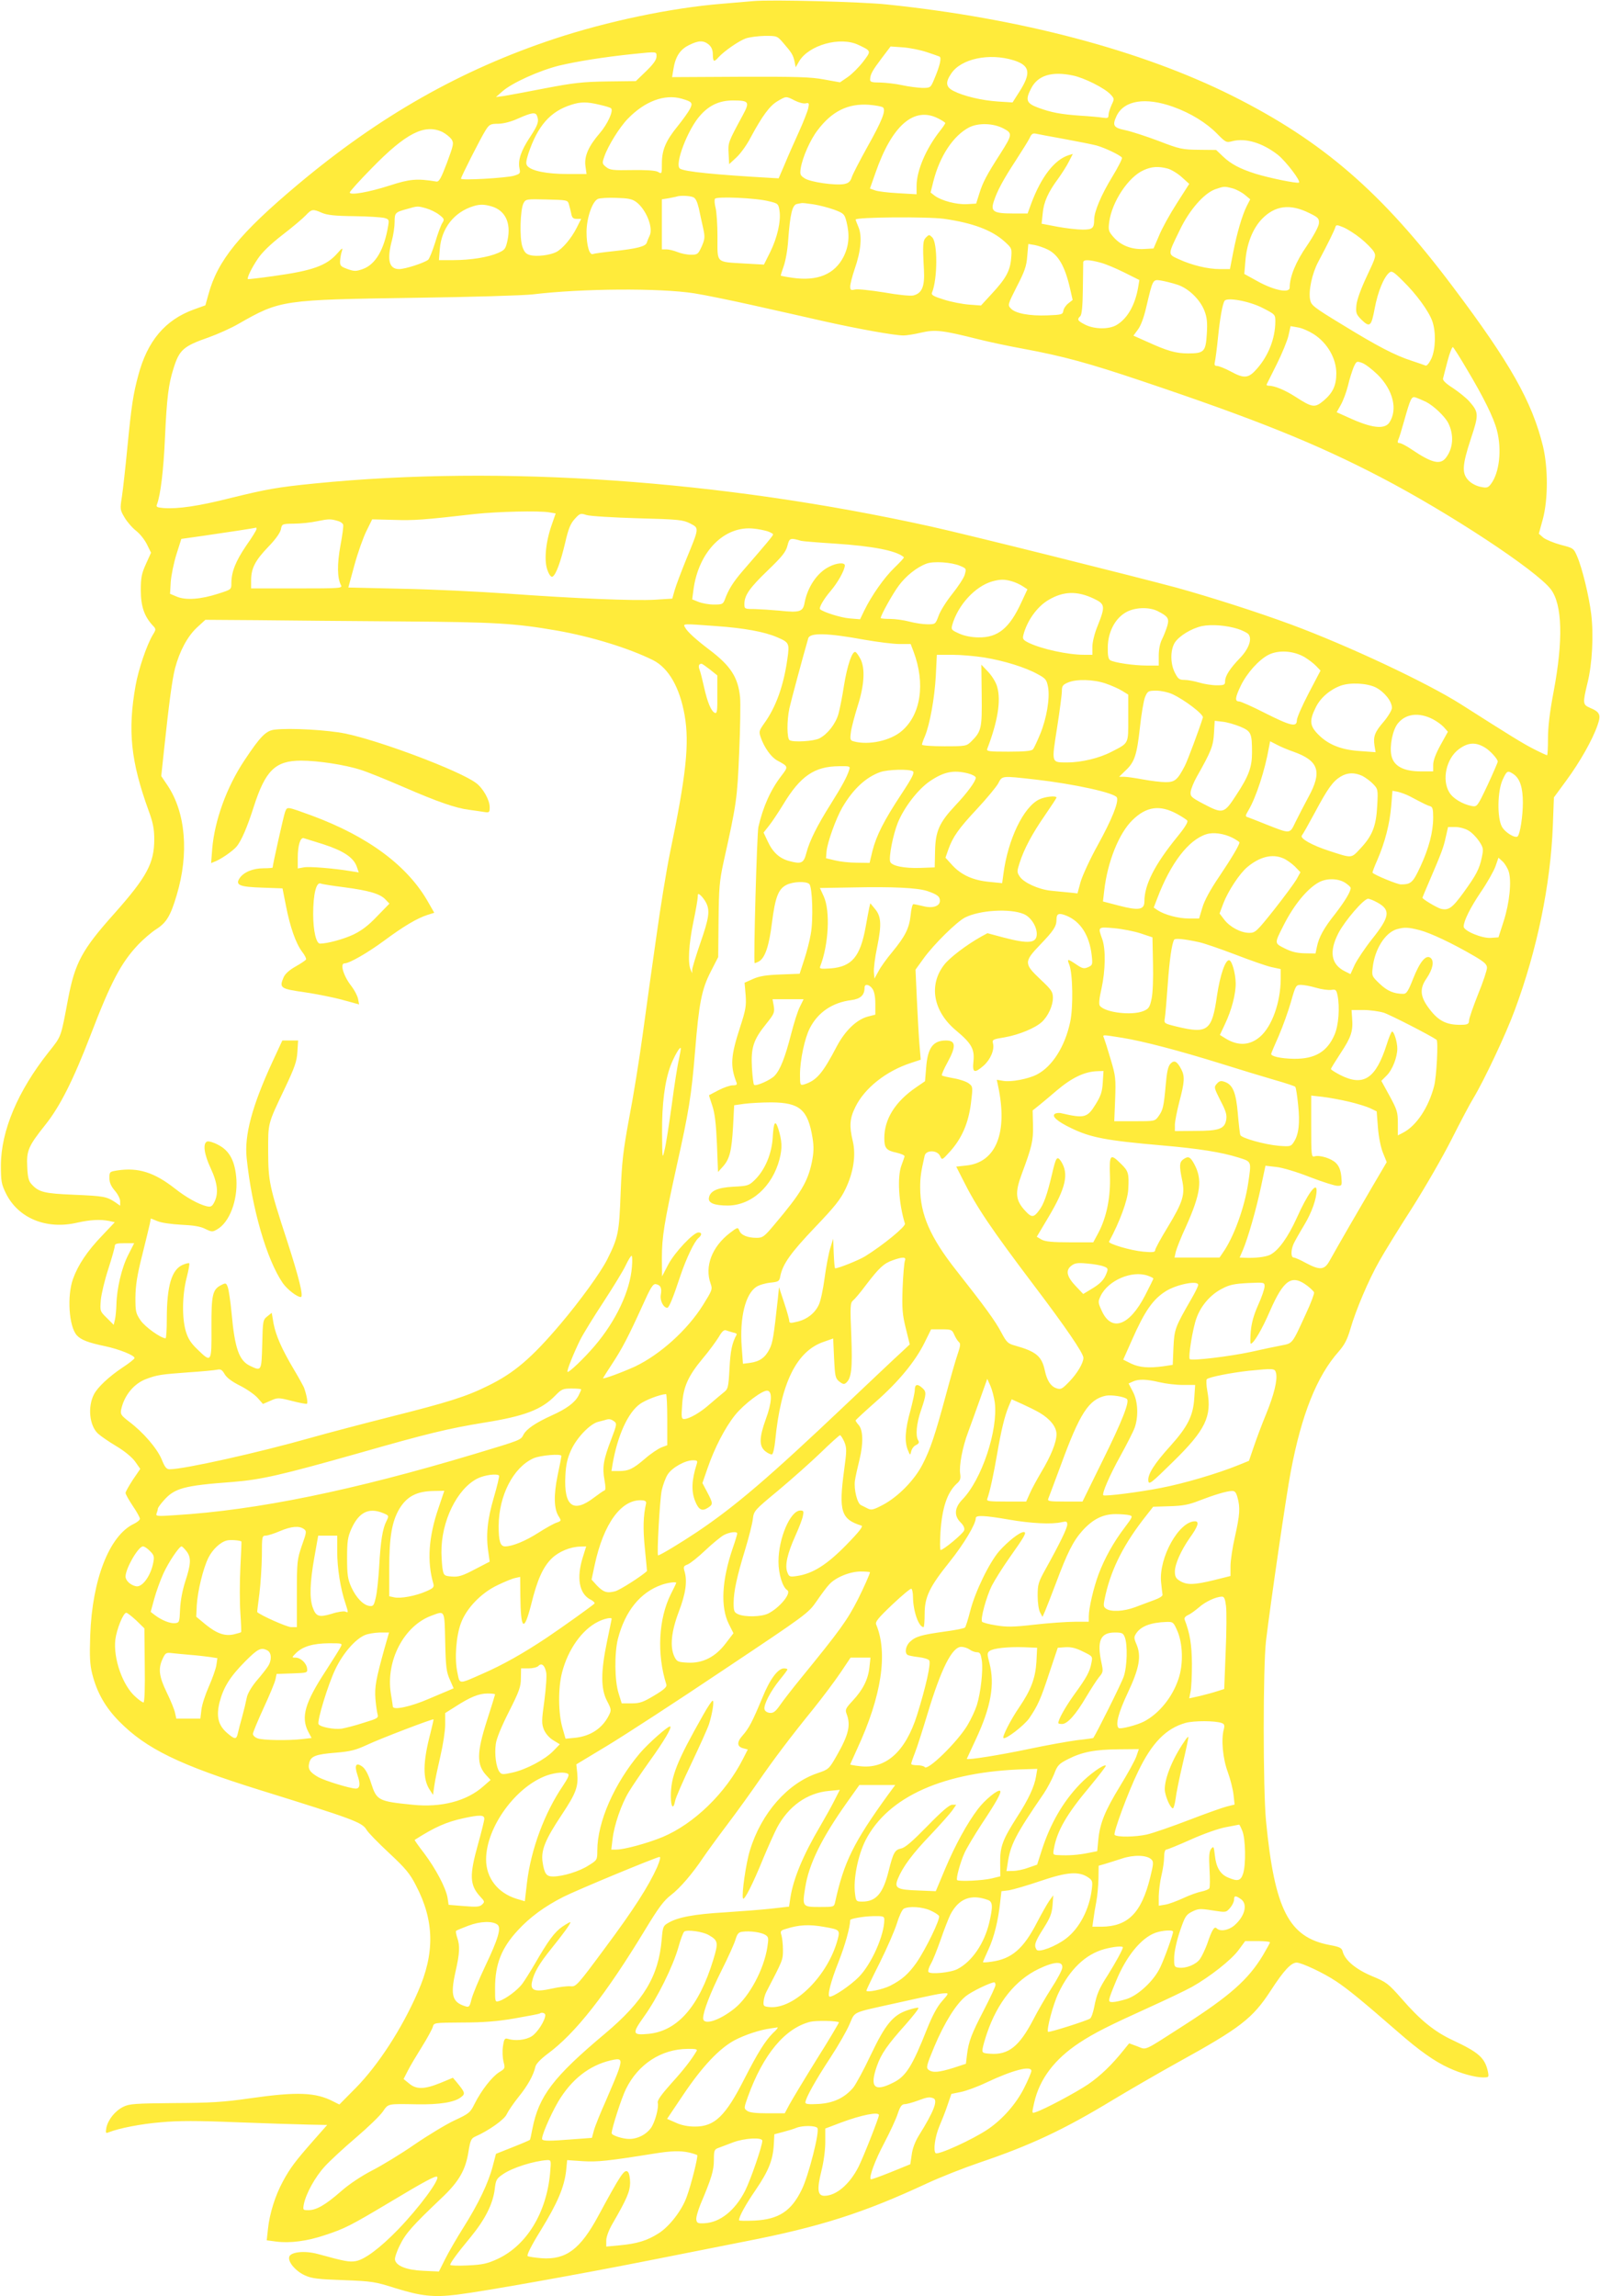 <?xml version="1.0" standalone="no"?>
<!DOCTYPE svg PUBLIC "-//W3C//DTD SVG 20010904//EN"
 "http://www.w3.org/TR/2001/REC-SVG-20010904/DTD/svg10.dtd">
<svg version="1.0" xmlns="http://www.w3.org/2000/svg"
 width="892pt" height="1280pt" viewBox="0 0 892 1280"
 preserveAspectRatio="xMidYMid meet">
<g transform="translate(0,1280) scale(0.1,-0.1)"
fill="#ffeb3b" stroke="none">
<path d="M4200 12794 c-25 -2 -103 -9 -175 -15 -284 -23 -639 -98 -930 -194
-526 -174 -980 -432 -1435 -814 -323 -271 -447 -423 -498 -612 l-17 -61 -64
-23 c-160 -58 -259 -175 -310 -367 -28 -104 -38 -166 -61 -403 -11 -115 -25
-240 -31 -278 -10 -64 -10 -69 15 -111 14 -24 43 -58 65 -75 22 -17 49 -52 61
-77 l22 -45 -28 -62 c-24 -53 -29 -75 -29 -147 0 -89 19 -145 66 -196 20 -21
20 -22 -1 -56 -33 -57 -78 -189 -94 -279 -45 -252 -27 -423 73 -699 24 -65 31
-102 31 -158 0 -134 -41 -210 -225 -417 -177 -198 -217 -272 -255 -471 -42
-222 -36 -207 -109 -299 -172 -217 -265 -438 -266 -630 0 -90 3 -106 28 -157
68 -138 224 -203 395 -164 75 17 130 20 181 10 l31 -7 -70 -74 c-83 -86 -135
-164 -163 -242 -34 -95 -23 -265 21 -314 23 -26 66 -42 158 -61 79 -17 164
-51 164 -66 0 -5 -30 -29 -67 -53 -76 -51 -138 -109 -159 -149 -36 -69 -26
-174 22 -219 14 -13 60 -45 102 -70 47 -28 88 -62 106 -87 l28 -40 -41 -60
c-22 -34 -41 -67 -41 -74 0 -7 18 -39 40 -72 22 -32 40 -65 40 -72 0 -7 -16
-20 -35 -29 -135 -65 -231 -309 -242 -620 -4 -120 -2 -163 11 -215 26 -104 73
-187 151 -266 150 -152 336 -243 790 -384 511 -159 564 -178 588 -219 9 -16
66 -74 126 -130 91 -85 116 -114 150 -181 103 -197 106 -377 11 -593 -89 -205
-222 -409 -346 -535 l-92 -93 -34 17 c-98 51 -201 55 -461 18 -152 -22 -223
-26 -427 -27 -218 -2 -249 -4 -283 -21 -46 -23 -84 -71 -94 -116 -5 -30 -4
-33 13 -26 58 23 180 47 292 56 94 9 204 9 422 0 162 -6 342 -12 399 -13 l105
-2 -75 -85 c-102 -116 -131 -154 -172 -230 -43 -79 -74 -179 -83 -264 l-7 -64
53 -7 c75 -10 172 2 272 36 110 36 143 53 359 182 195 117 258 151 266 143 16
-15 -101 -173 -218 -294 -101 -104 -187 -168 -236 -176 -36 -6 -59 -2 -212 40
-75 20 -154 11 -159 -18 -6 -29 38 -79 87 -101 38 -18 74 -22 216 -27 160 -6
177 -9 290 -45 143 -44 211 -52 342 -36 148 18 685 114 1073 191 190 38 428
85 530 105 422 82 665 160 1015 323 77 36 210 88 295 117 284 96 470 183 745
350 88 53 250 147 360 208 350 193 418 245 520 402 72 111 113 155 144 155 29
-1 149 -57 218 -103 68 -45 145 -108 346 -283 120 -105 205 -165 284 -201 67
-31 146 -53 191 -53 33 0 33 1 27 33 -17 76 -50 106 -195 174 -103 48 -182
112 -286 232 -75 85 -84 92 -166 126 -90 38 -151 89 -163 138 -5 19 -17 25
-72 35 -228 43 -307 197 -355 692 -17 181 -17 855 0 1004 26 215 113 813 138
943 60 319 146 533 267 669 33 38 48 67 65 125 30 105 103 277 162 380 26 47
108 180 182 295 73 115 172 287 220 382 48 95 103 200 123 232 58 96 181 356
230 490 124 334 199 696 212 1025 l6 160 69 94 c76 103 147 229 174 308 21 59
14 74 -43 98 -39 17 -40 25 -13 137 27 107 35 269 21 385 -13 103 -50 256 -79
323 -19 44 -21 45 -91 63 -40 11 -83 29 -97 40 l-25 22 22 80 c30 112 30 286
1 408 -61 248 -182 463 -502 888 -395 526 -725 812 -1230 1065 -506 253 -1181
432 -1925 509 -140 15 -645 28 -745 19z m169 -236 c45 -52 53 -65 61 -103 l6
-30 19 33 c54 91 229 140 330 92 74 -35 73 -33 27 -94 -23 -30 -61 -68 -85
-85 l-44 -30 -89 16 c-73 14 -155 16 -468 15 l-379 -2 7 43 c11 70 36 110 86
135 54 27 81 28 111 4 15 -13 23 -30 23 -55 1 -43 6 -45 32 -16 31 34 113 91
152 105 21 7 68 13 106 14 69 0 69 0 105 -42z m796 -48 c33 -11 65 -22 72 -25
14 -5 3 -52 -29 -127 -20 -48 -21 -48 -67 -48 -25 1 -75 7 -111 15 -36 8 -91
14 -122 15 -49 0 -58 3 -57 18 1 28 12 48 64 117 l50 66 70 -5 c39 -3 97 -15
130 -26z m-1505 -25 c0 -18 -17 -42 -57 -81 l-58 -56 -160 -2 c-136 -2 -188
-8 -345 -38 -102 -20 -205 -39 -230 -43 l-45 -6 35 31 c54 48 205 116 316 144
101 24 250 48 414 65 136 14 130 14 130 -14z m1991 -21 c92 -29 99 -71 31
-177 l-37 -58 -80 5 c-91 6 -192 30 -247 58 -45 22 -49 48 -15 98 55 83 212
116 348 74z m331 -85 c63 -13 176 -70 209 -105 22 -24 22 -25 6 -59 -9 -20
-17 -45 -17 -56 0 -17 -5 -19 -32 -15 -18 3 -73 8 -123 11 -113 8 -165 18
-238 45 -65 24 -72 43 -38 108 37 72 115 96 233 71z m-2182 -129 c59 -17 64
-23 46 -58 -8 -16 -39 -59 -67 -94 -67 -82 -89 -134 -89 -209 0 -59 0 -60 -22
-47 -15 8 -64 11 -144 10 -107 -2 -124 0 -145 17 -22 18 -23 21 -10 58 20 59
85 164 131 211 95 98 205 139 300 112z m632 -11 c22 -11 49 -18 60 -15 18 4
20 1 14 -27 -4 -18 -27 -77 -52 -132 -25 -55 -61 -136 -79 -180 l-34 -79 -38
2 c-316 18 -486 35 -512 52 -33 20 44 222 114 298 50 56 107 82 181 82 91 0
95 -8 55 -82 -83 -154 -82 -152 -79 -214 l3 -59 40 37 c22 20 58 69 79 110 65
121 106 177 149 203 51 30 48 30 99 4z m2110 -35 c97 -35 184 -89 243 -149 48
-49 52 -51 85 -42 74 19 168 -9 254 -76 46 -37 132 -150 117 -155 -15 -5 -165
26 -240 49 -89 28 -139 55 -183 97 l-38 36 -97 1 c-91 1 -107 4 -223 49 -69
26 -152 53 -185 60 -68 14 -75 26 -50 80 42 87 161 106 317 50z m-3199 12 c32
-7 61 -16 64 -20 14 -14 -20 -88 -63 -138 -63 -73 -88 -129 -80 -185 l6 -43
-108 0 c-112 0 -199 17 -222 45 -9 11 -8 25 5 67 52 156 122 237 240 274 52
17 88 17 158 0z m1580 -15 c17 -17 -6 -75 -88 -221 -41 -74 -80 -149 -86 -167
-8 -25 -18 -34 -43 -39 -50 -9 -189 11 -220 32 -25 16 -27 22 -22 56 10 61 53
159 94 212 80 106 169 150 286 142 38 -3 74 -10 79 -15z m-1929 -47 c12 -31 5
-51 -39 -118 -51 -77 -68 -129 -59 -174 6 -29 4 -31 -32 -42 -44 -12 -294 -27
-294 -16 0 10 109 225 136 268 22 35 28 38 72 38 30 1 71 11 112 30 75 33 96
36 104 14z m2236 -14 c22 -11 40 -23 40 -26 0 -3 -13 -23 -29 -43 -79 -100
-131 -223 -131 -307 l0 -47 -102 6 c-57 3 -115 10 -130 16 l-28 10 31 88 c92
265 215 371 349 303z m366 -57 c49 -26 48 -34 -18 -138 -79 -123 -99 -162
-118 -223 l-18 -57 -52 -3 c-57 -3 -141 19 -179 47 l-23 18 16 64 c36 141 112
254 199 299 52 26 135 24 193 -7z m-3129 -19 c19 -10 41 -28 50 -40 14 -22 12
-31 -25 -131 -33 -87 -44 -107 -59 -105 -109 18 -149 14 -260 -22 -118 -38
-223 -56 -223 -39 0 6 55 67 123 136 190 195 294 248 394 201z m3467 -39 c76
-14 157 -30 179 -36 47 -13 133 -54 142 -68 3 -5 -22 -54 -55 -108 -61 -100
-100 -193 -100 -237 0 -48 -9 -56 -64 -56 -28 0 -91 7 -140 16 l-89 17 6 56
c5 64 31 121 87 196 20 28 47 70 59 94 l22 43 -23 -7 c-79 -25 -153 -120 -209
-270 l-20 -55 -83 0 c-106 0 -124 11 -106 66 19 60 54 124 124 231 35 54 70
110 77 125 9 21 17 26 33 23 12 -3 83 -16 160 -30z m577 -165 c20 -6 55 -27
78 -48 l41 -37 -69 -108 c-38 -59 -83 -140 -99 -180 l-31 -72 -52 -3 c-69 -4
-129 19 -170 65 -29 33 -31 40 -25 86 15 112 106 250 191 288 45 21 84 23 136
9z m361 -110 c21 -6 51 -22 68 -36 l30 -25 -19 -37 c-26 -52 -55 -151 -76
-259 l-18 -93 -56 0 c-67 0 -155 21 -229 55 -63 29 -63 22 6 164 53 111 135
204 197 226 49 17 51 17 97 5z m-3008 -49 c14 -5 23 -25 32 -62 6 -30 17 -79
24 -110 11 -51 10 -61 -8 -103 -20 -43 -23 -46 -60 -46 -22 0 -56 7 -75 15
-20 8 -48 15 -62 15 l-25 0 0 140 0 139 38 6 c20 4 42 8 47 10 18 6 70 4 89
-4z m-317 -27 c55 -41 96 -143 75 -187 -6 -12 -13 -30 -16 -39 -6 -22 -55 -34
-184 -48 -57 -6 -109 -13 -116 -16 -20 -8 -36 48 -36 122 0 78 32 171 63 185
12 5 59 8 104 6 65 -2 87 -6 110 -23z m740 4 c51 -12 53 -14 59 -54 8 -58 -12
-147 -52 -229 l-35 -70 -107 6 c-164 10 -152 -1 -152 148 0 69 -5 143 -11 164
-5 20 -7 42 -3 49 9 14 228 5 301 -14z m-1115 -18 c4 -14 10 -37 13 -52 4 -22
11 -28 30 -28 l25 0 -25 -50 c-30 -59 -78 -116 -114 -135 -36 -18 -110 -27
-146 -17 -23 6 -33 18 -43 48 -16 47 -12 208 7 242 12 22 16 23 129 20 115 -3
117 -3 124 -28z m1363 1 c33 -5 85 -19 116 -30 53 -20 57 -24 68 -66 19 -75
14 -136 -16 -196 -50 -98 -145 -137 -282 -118 -36 5 -66 11 -68 12 -1 2 6 25
16 53 10 27 22 92 25 144 11 147 23 198 49 203 12 2 24 5 27 5 3 1 32 -2 65
-7z m-1796 -11 c77 -22 111 -91 91 -187 -11 -51 -15 -56 -53 -73 -55 -24 -152
-40 -251 -40 l-79 0 5 63 c10 116 80 205 188 238 36 11 60 10 99 -1z m-364
-11 c22 -6 55 -22 72 -35 30 -23 32 -27 19 -47 -8 -12 -26 -61 -40 -109 -15
-47 -32 -90 -39 -96 -23 -18 -128 -52 -162 -52 -56 0 -69 51 -40 160 8 30 15
76 15 102 0 52 3 55 69 73 59 17 59 17 106 4z m4925 -27 c49 -24 55 -30 53
-57 -1 -17 -29 -69 -67 -125 -62 -89 -96 -173 -96 -233 0 -33 -86 -16 -177 34
l-76 42 6 71 c7 95 40 180 91 234 74 77 158 88 266 34z m-5504 1 c29 -12 73
-17 179 -18 77 -1 152 -6 168 -10 25 -7 27 -10 21 -44 -22 -133 -71 -216 -142
-241 -37 -13 -47 -13 -84 0 -38 14 -43 18 -42 45 1 17 5 41 10 55 6 21 2 19
-26 -13 -60 -68 -137 -96 -355 -126 -77 -11 -141 -18 -143 -17 -6 7 20 61 55
113 24 36 70 81 137 133 56 43 114 92 130 109 34 36 40 37 92 14z m3469 -33
c159 -23 265 -63 335 -126 42 -38 42 -39 37 -96 -6 -69 -30 -112 -110 -198
l-58 -63 -67 5 c-37 3 -100 15 -140 28 -58 18 -72 26 -66 39 31 75 32 278 1
308 -16 16 -18 16 -34 0 -18 -18 -20 -37 -12 -182 5 -92 -11 -130 -59 -142
-15 -4 -86 3 -164 17 -75 12 -148 20 -162 16 -22 -5 -26 -3 -26 17 0 13 11 57
25 98 35 100 42 183 21 233 -9 21 -16 40 -16 42 0 14 402 17 495 4z m2321
-109 c31 -25 63 -58 72 -72 15 -25 13 -31 -38 -139 -33 -70 -55 -131 -58 -161
-4 -43 -1 -51 26 -79 49 -48 57 -41 76 61 17 91 50 173 81 199 14 12 24 6 76
-46 75 -73 144 -168 164 -224 21 -60 19 -155 -5 -209 -12 -25 -25 -41 -32 -39
-7 3 -42 15 -78 27 -93 30 -191 81 -388 202 -158 96 -172 107 -178 138 -10 50
11 147 45 211 55 103 90 175 95 192 5 16 8 16 45 1 22 -9 66 -37 97 -62z
m-1745 -62 c59 -29 96 -93 124 -215 l15 -66 -24 -19 c-14 -11 -26 -29 -28 -42
-3 -20 -9 -22 -88 -25 -100 -4 -181 11 -205 39 -18 18 -16 23 34 122 44 85 54
114 58 170 l6 67 36 -6 c20 -4 52 -15 72 -25z m294 -73 c28 -7 87 -32 133 -55
l84 -42 -7 -42 c-17 -97 -59 -172 -119 -208 -42 -26 -124 -25 -176 1 -43 22
-47 29 -27 48 8 9 13 56 14 150 1 75 2 143 2 150 1 16 33 15 96 -2z m429 -123
c62 -20 127 -83 151 -146 14 -36 17 -65 13 -128 -6 -100 -15 -109 -105 -109
-68 0 -116 14 -230 66 l-74 33 25 34 c16 21 33 67 46 123 38 161 36 157 84
150 22 -4 63 -14 90 -23z m-2694 -48 c58 -9 204 -39 325 -66 121 -27 299 -67
395 -89 191 -43 397 -80 447 -80 17 0 62 7 99 16 78 18 119 13 314 -36 63 -16
177 -40 254 -54 222 -41 365 -80 662 -180 640 -215 972 -349 1331 -536 382
-199 868 -519 949 -625 64 -85 70 -283 15 -573 -21 -110 -31 -195 -31 -258 0
-52 -2 -94 -5 -94 -3 0 -36 15 -73 34 -61 31 -126 71 -407 250 -189 120 -627
326 -945 444 -192 71 -449 153 -640 206 -230 62 -1170 297 -1370 341 -1171
259 -2393 344 -3435 240 -209 -21 -265 -31 -469 -81 -178 -45 -293 -62 -374
-56 -36 3 -43 6 -37 20 20 52 37 191 45 377 10 215 19 292 47 380 33 106 55
125 198 175 50 18 124 51 165 75 233 133 243 134 985 145 308 4 603 13 655 19
273 33 708 36 900 6z m3168 -81 c72 -37 72 -37 72 -78 -1 -93 -38 -188 -102
-261 -48 -55 -71 -57 -148 -15 -30 16 -63 29 -74 30 -14 0 -17 5 -13 23 3 12
11 72 17 132 11 109 25 189 37 208 13 21 136 -1 211 -39z m285 -146 c77 -49
127 -136 127 -219 0 -67 -19 -108 -69 -151 -51 -43 -64 -41 -160 21 -58 37
-115 61 -149 61 -8 0 -12 3 -10 8 2 4 27 54 56 112 29 58 58 129 65 158 l12
54 40 -7 c22 -3 61 -20 88 -37z m854 -195 c94 -157 150 -271 168 -340 29 -110
14 -239 -33 -301 -16 -21 -23 -23 -57 -16 -22 4 -52 19 -67 35 -39 39 -37 84
12 233 45 136 45 147 -9 209 -17 19 -58 52 -91 74 -38 24 -58 43 -55 53 2 8
13 52 25 97 12 46 26 81 30 78 4 -2 39 -57 77 -122z m-496 -32 c86 -86 112
-194 65 -266 -27 -40 -99 -32 -227 27 l-67 30 23 41 c13 23 31 71 40 107 8 36
23 81 31 102 16 35 17 36 48 25 17 -6 56 -36 87 -66z m269 -151 c43 -22 105
-81 124 -118 33 -66 28 -142 -14 -195 -31 -39 -78 -28 -189 47 -29 20 -60 36
-68 36 -11 0 -13 5 -8 18 5 9 19 55 32 102 38 134 42 142 67 134 11 -4 37 -15
56 -24z m-4888 -616 l36 -6 -25 -72 c-32 -95 -41 -198 -19 -249 9 -24 20 -36
27 -31 19 11 45 83 70 189 18 79 30 107 54 133 28 31 32 32 65 21 19 -6 147
-14 285 -18 232 -6 253 -9 293 -29 51 -27 51 -22 -23 -202 -28 -69 -57 -146
-64 -171 l-13 -46 -95 -6 c-119 -7 -452 7 -823 34 -157 11 -421 24 -586 27
l-302 7 34 125 c19 69 49 154 67 190 l32 65 120 -3 c113 -4 167 0 455 33 124
13 352 19 412 9z m-1175 -49 c11 -3 23 -12 26 -19 3 -7 -4 -59 -15 -117 -19
-104 -18 -181 3 -221 9 -17 -1 -18 -246 -18 l-255 0 0 45 c0 67 23 111 95 186
41 42 67 79 71 98 6 31 7 31 73 32 36 0 95 6 131 14 64 13 74 13 117 0z m-457
-44 c0 -6 -25 -47 -57 -92 -59 -87 -83 -147 -83 -209 0 -36 0 -36 -72 -59 -98
-32 -182 -38 -232 -17 l-38 16 4 67 c3 38 17 106 32 154 l27 85 127 18 c117
17 284 42 290 45 1 1 2 -3 2 -8z m2848 -12 c17 -6 32 -14 32 -18 0 -7 -36 -50
-168 -202 -56 -65 -81 -106 -101 -161 -10 -26 -15 -28 -61 -28 -28 0 -66 7
-86 15 l-35 14 7 53 c28 214 174 361 339 341 22 -2 55 -9 73 -14z m189 -54 c7
-2 90 -9 185 -15 216 -14 347 -40 387 -76 3 -3 -21 -28 -52 -58 -57 -55 -127
-154 -169 -240 l-23 -48 -60 5 c-48 4 -146 35 -163 51 -8 8 21 58 59 102 40
47 78 115 79 142 0 18 -46 15 -89 -8 -66 -33 -120 -114 -136 -203 -9 -47 -28
-53 -139 -41 -44 4 -107 8 -138 9 -57 0 -58 1 -58 28 0 48 28 89 130 187 80
77 101 103 110 138 11 44 16 45 77 27z m885 -139 c36 -15 36 -16 26 -51 -6
-19 -38 -67 -70 -107 -32 -40 -66 -94 -75 -120 -18 -48 -18 -48 -63 -48 -25 0
-70 7 -100 15 -30 8 -79 15 -107 15 -29 0 -53 2 -53 5 0 15 67 136 101 181 40
54 100 102 154 122 39 15 140 8 187 -12z m288 -86 c19 -5 47 -18 62 -28 l26
-17 -34 -73 c-66 -144 -131 -197 -239 -195 -37 0 -78 8 -107 21 -44 20 -46 22
-39 49 32 111 127 214 222 242 45 12 67 13 109 1z m458 -97 c63 -30 65 -42 22
-150 -18 -43 -30 -93 -30 -119 l0 -44 -47 0 c-89 0 -235 32 -306 66 -33 16
-37 22 -32 43 20 80 77 160 141 197 83 49 159 51 252 7z m355 -69 c59 -30 66
-41 55 -82 -6 -20 -19 -54 -29 -74 -12 -23 -19 -58 -19 -93 l0 -55 -67 0 c-72
0 -181 16 -204 30 -10 7 -14 27 -13 73 1 82 39 157 98 192 49 30 130 33 179 9z
m-4213 -58 c525 -4 627 -10 865 -51 193 -34 401 -98 536 -165 87 -44 149 -153
176 -308 27 -156 9 -331 -82 -767 -19 -93 -53 -300 -75 -460 -23 -159 -57
-405 -76 -545 -19 -140 -53 -352 -76 -470 -34 -185 -41 -244 -48 -420 -8 -221
-13 -247 -75 -371 -37 -73 -150 -229 -260 -359 -161 -190 -258 -273 -403 -344
-122 -61 -225 -93 -547 -174 -154 -39 -352 -91 -440 -116 -296 -84 -709 -176
-789 -176 -18 0 -27 11 -45 56 -26 61 -102 150 -182 210 -45 35 -49 41 -43 69
17 77 71 143 139 168 61 23 83 26 233 37 77 5 150 12 163 15 19 4 27 0 41 -24
11 -20 40 -42 86 -65 38 -19 82 -50 98 -68 l30 -34 42 18 c40 18 44 18 119 -1
42 -11 80 -18 84 -16 7 5 -2 51 -16 90 -5 11 -30 57 -57 102 -67 113 -100 188
-113 256 l-10 59 -25 -20 c-24 -19 -25 -25 -28 -156 -4 -150 -4 -150 -67 -120
-62 29 -86 96 -104 296 -6 65 -16 129 -21 143 -9 24 -11 25 -38 11 -47 -24
-54 -54 -53 -238 1 -195 0 -196 -78 -120 -37 35 -53 61 -65 101 -22 75 -20
201 4 296 11 43 18 80 15 83 -2 3 -18 -1 -35 -8 -63 -26 -90 -117 -90 -302 0
-59 -3 -108 -7 -108 -27 1 -112 62 -138 98 -28 41 -30 50 -30 130 1 66 9 122
37 232 20 80 39 159 43 177 l6 31 37 -15 c21 -9 77 -17 132 -20 67 -3 107 -9
134 -23 37 -18 41 -18 68 -2 68 40 113 160 106 278 -7 101 -38 160 -101 192
-25 14 -53 22 -62 19 -25 -10 -18 -69 20 -150 39 -84 44 -140 20 -188 -13 -25
-20 -28 -43 -23 -45 11 -114 49 -177 99 -115 90 -204 118 -319 101 -45 -7 -46
-8 -46 -43 0 -25 9 -45 30 -70 16 -18 30 -45 30 -59 l0 -25 -27 19 c-48 32
-64 35 -228 42 -168 7 -199 14 -240 60 -15 16 -21 40 -23 95 -5 90 6 116 100
234 82 102 156 249 253 501 113 295 170 404 267 506 28 29 73 68 100 85 56 36
79 74 113 189 70 233 50 461 -51 612 l-35 52 16 150 c28 262 45 389 61 451 25
95 69 177 121 226 l48 44 290 -2 c160 -2 522 -5 805 -7z m1753 -26 c156 -11
270 -32 339 -62 68 -29 70 -34 58 -119 -21 -151 -64 -271 -130 -362 -28 -40
-30 -45 -19 -77 19 -56 58 -110 90 -128 66 -36 65 -34 25 -87 -60 -78 -102
-172 -128 -285 -8 -36 -28 -745 -21 -758 1 -2 11 2 23 8 35 19 58 87 74 219
18 139 35 185 80 208 36 19 111 22 128 5 17 -17 23 -198 8 -279 -6 -37 -23
-102 -37 -144 l-25 -77 -106 -4 c-81 -3 -118 -9 -154 -25 l-47 -21 6 -69 c4
-60 1 -81 -31 -179 -52 -160 -56 -215 -20 -308 5 -12 0 -16 -21 -16 -15 0 -50
-12 -79 -27 -28 -15 -52 -27 -53 -28 -1 0 7 -26 18 -58 14 -42 21 -99 26 -214
l6 -156 28 31 c37 42 48 86 56 224 l6 117 56 8 c31 4 99 8 151 8 159 -1 204
-40 230 -198 8 -52 7 -81 -4 -136 -23 -109 -61 -172 -206 -344 -59 -71 -68
-77 -102 -77 -50 0 -87 15 -96 40 -8 20 -10 20 -53 -13 -100 -77 -142 -187
-107 -283 11 -31 8 -37 -43 -119 -87 -139 -238 -275 -378 -342 -70 -32 -183
-74 -179 -65 2 4 24 39 49 77 57 86 94 158 169 323 47 105 60 126 76 124 27
-5 35 -22 28 -60 -6 -31 15 -72 36 -72 10 0 33 57 72 175 34 101 79 195 102
214 20 17 20 31 0 31 -28 0 -131 -109 -168 -178 l-35 -67 -1 100 c0 122 13
199 84 522 66 296 81 386 101 633 22 270 37 345 87 443 l42 82 2 205 c2 181 5
219 28 325 73 328 76 351 87 610 6 137 8 276 5 308 -11 111 -52 175 -171 265
-74 56 -124 101 -136 125 -12 21 -15 21 174 7z m2909 -16 c25 -8 52 -22 58
-29 22 -27 2 -82 -47 -133 -56 -58 -83 -100 -83 -129 0 -21 -5 -23 -47 -23
-27 0 -70 7 -97 15 -27 8 -64 15 -82 15 -29 0 -36 5 -54 40 -26 51 -26 125 -1
167 24 38 93 80 152 93 54 11 139 4 201 -16z m-2083 -60 c74 -13 162 -24 196
-24 l62 0 16 -42 c67 -178 41 -352 -66 -443 -63 -54 -183 -80 -266 -58 -21 5
-23 10 -17 53 3 25 21 91 38 146 37 115 42 209 15 261 -9 17 -21 35 -27 38
-18 11 -47 -75 -65 -188 -9 -59 -23 -130 -31 -158 -16 -55 -61 -112 -106 -135
-31 -16 -145 -23 -166 -10 -15 9 -16 108 -1 178 9 41 73 279 105 390 9 32 106
30 313 -8z m2454 -97 c23 -14 52 -36 65 -50 l24 -25 -66 -126 c-36 -69 -66
-137 -66 -151 0 -40 -34 -32 -177 40 -70 36 -136 65 -145 65 -25 0 -22 22 9
87 35 72 101 145 155 173 56 28 139 23 201 -13z m-1786 -2 c110 -18 230 -55
298 -93 45 -24 50 -31 58 -72 11 -62 -8 -175 -44 -262 -16 -39 -34 -77 -40
-85 -9 -9 -44 -13 -136 -13 -112 0 -124 2 -119 16 58 151 77 267 56 343 -6 25
-28 61 -50 85 l-39 41 2 -170 c2 -185 -1 -201 -58 -258 -27 -26 -30 -27 -151
-27 -68 0 -124 4 -124 9 0 5 7 26 16 46 28 67 54 212 61 335 l6 120 86 0 c47
0 127 -7 178 -15z m-1529 -67 l41 -33 0 -107 c1 -89 -1 -106 -13 -102 -21 8
-42 59 -61 144 -9 41 -20 85 -25 97 -8 20 -4 33 11 33 4 0 25 -15 47 -32z
m2206 -78 c32 -11 73 -29 92 -41 l34 -21 0 -130 c0 -148 5 -138 -94 -189 -67
-35 -166 -59 -246 -59 -90 0 -88 -6 -57 192 15 95 27 188 27 206 0 28 5 35 33
47 47 21 144 18 211 -5z m1506 -22 c48 -25 90 -77 90 -114 0 -12 -20 -46 -45
-76 -51 -59 -60 -83 -52 -135 l6 -36 -82 6 c-105 6 -178 34 -234 89 -52 51
-55 80 -17 156 26 53 79 98 139 120 54 19 146 14 195 -10z m-1135 -37 c68 -31
177 -114 171 -131 -19 -62 -86 -242 -101 -270 -40 -77 -55 -90 -106 -90 -26 0
-83 7 -126 15 -43 8 -91 15 -106 15 l-28 0 35 34 c51 47 64 86 81 240 8 75 21
152 29 171 14 33 18 35 63 35 26 0 66 -9 88 -19z m1453 -140 c21 -11 48 -30
61 -44 l23 -26 -41 -74 c-27 -49 -41 -87 -41 -111 l0 -36 -68 0 c-98 0 -153
30 -165 89 -11 53 7 141 35 177 44 56 118 65 196 25z m-1075 -41 c62 -26 67
-36 67 -145 0 -81 -18 -131 -88 -237 -68 -105 -74 -106 -183 -49 -68 36 -74
42 -71 68 2 15 17 53 34 83 81 143 92 172 96 243 l4 69 43 -5 c24 -2 68 -15
98 -27z m300 -141 c139 -50 159 -110 82 -251 -25 -46 -57 -109 -73 -141 -32
-67 -27 -66 -162 -13 -47 19 -93 37 -102 40 -17 5 -16 8 2 39 43 72 93 227
114 349 l7 36 37 -19 c20 -11 63 -29 95 -40z m1067 23 c28 -17 69 -62 70 -77
0 -5 -26 -65 -57 -132 -57 -120 -58 -121 -88 -116 -51 10 -105 42 -125 76 -43
70 -17 188 52 240 52 39 95 42 148 9z m-3546 -124 c-11 -37 -40 -90 -102 -189
-77 -122 -119 -207 -136 -272 -15 -59 -28 -65 -95 -47 -54 14 -92 48 -120 108
l-24 51 30 38 c17 21 52 74 79 118 96 159 174 213 312 214 61 1 63 0 56 -21z
m355 -7 c11 -7 -2 -34 -64 -128 -97 -147 -139 -230 -161 -316 l-16 -67 -72 1
c-39 0 -93 6 -121 13 l-50 12 3 38 c4 48 52 183 88 245 59 101 130 168 211
197 43 15 161 18 182 5z m307 -12 c24 -6 44 -17 44 -24 0 -20 -48 -85 -115
-156 -88 -94 -110 -142 -112 -254 l-2 -90 -80 -3 c-90 -3 -159 11 -168 34 -9
25 15 149 42 217 35 86 111 185 177 231 79 54 133 65 214 45z m3043 -5 c35
-25 51 -75 51 -158 0 -73 -15 -174 -29 -188 -13 -13 -70 21 -88 54 -27 50 -25
197 4 261 24 52 28 54 62 31z m-844 -9 c17 -9 45 -29 60 -45 27 -28 28 -31 23
-122 -6 -113 -27 -167 -94 -238 -52 -56 -45 -55 -174 -13 -96 31 -165 70 -152
86 6 7 38 64 72 127 72 135 101 175 144 201 38 23 77 24 121 4z m-1825 -20
c219 -25 447 -75 457 -101 10 -27 -29 -123 -106 -263 -44 -79 -87 -173 -97
-208 l-17 -63 -46 5 c-25 2 -71 7 -102 10 -69 7 -152 45 -174 79 -16 24 -16
29 0 78 25 78 71 163 141 264 35 51 64 95 64 98 0 12 -63 6 -96 -10 -88 -42
-175 -223 -200 -416 l-7 -51 -69 7 c-91 8 -158 38 -208 92 l-39 43 15 43 c25
72 58 119 161 229 54 58 107 122 118 142 23 44 17 43 205 22z m2090 -94 c83
-44 96 -50 113 -55 14 -4 17 -17 17 -63 0 -81 -24 -171 -71 -273 -42 -90 -52
-100 -109 -100 -20 0 -144 51 -158 65 -2 2 10 34 27 72 42 97 69 201 77 300
l7 85 31 -6 c17 -4 47 -15 66 -25z m-1298 -98 c27 -15 52 -31 57 -37 6 -7 -14
-40 -56 -91 -126 -155 -183 -267 -183 -360 0 -47 -32 -52 -143 -23 l-88 23 7
60 c18 160 82 320 157 393 78 77 153 87 249 35z m1625 -93 c18 -10 44 -37 59
-59 24 -37 25 -43 15 -91 -14 -65 -30 -96 -103 -197 -62 -85 -82 -99 -125 -89
-22 6 -103 54 -103 62 0 1 16 40 36 86 70 163 82 194 94 251 l13 57 41 0 c23
0 55 -9 73 -20z m-1316 -40 c21 -11 39 -23 39 -26 0 -14 -46 -91 -114 -192
-49 -72 -82 -133 -93 -172 l-18 -60 -57 0 c-58 0 -134 20 -174 46 l-22 15 20
52 c74 195 174 326 274 357 39 12 97 4 145 -20z m282 -114 c18 -7 47 -28 65
-45 l32 -33 -22 -40 c-13 -22 -69 -98 -125 -169 -97 -122 -105 -129 -138 -129
-47 0 -108 32 -140 74 l-26 34 21 56 c26 68 90 166 133 202 69 58 139 76 200
50z m1258 -74 c17 -53 5 -174 -28 -277 l-29 -90 -42 -3 c-49 -4 -152 39 -152
63 0 31 36 104 96 193 35 51 71 115 81 142 l17 49 23 -21 c12 -11 28 -37 34
-56z m-913 -62 c17 -11 32 -24 32 -30 0 -21 -33 -75 -87 -145 -63 -79 -90
-129 -101 -182 l-8 -38 -60 1 c-43 1 -73 8 -111 27 -59 30 -59 26 -7 129 58
115 134 207 199 241 42 22 104 21 143 -3z m-2328 -47 c55 -19 70 -30 70 -54 0
-31 -41 -44 -94 -30 -25 6 -49 11 -54 11 -5 0 -12 -27 -15 -60 -8 -74 -29
-117 -102 -206 -32 -38 -67 -87 -78 -109 l-22 -40 -3 35 c-2 19 6 85 19 145
25 124 22 169 -16 212 l-23 28 -6 -25 c-3 -14 -12 -62 -20 -107 -30 -165 -76
-221 -193 -231 -59 -4 -66 -3 -60 12 47 122 56 307 20 388 l-22 48 177 3 c234
5 367 -2 422 -20z m-1234 -64 c23 -45 17 -86 -31 -224 -25 -72 -45 -139 -46
-150 l0 -20 -9 20 c-16 37 -10 142 15 263 14 66 25 131 25 143 0 18 2 20 16 8
8 -7 22 -25 30 -40z m3745 -1 c73 -41 67 -79 -32 -203 -39 -49 -82 -114 -96
-142 l-24 -53 -32 16 c-77 39 -88 110 -35 213 36 69 141 191 165 191 8 0 33
-10 54 -22z m-1974 -63 c39 -16 73 -68 73 -111 0 -52 -44 -57 -185 -20 l-90
24 -35 -19 c-82 -46 -177 -118 -207 -158 -87 -113 -60 -260 68 -366 85 -71
103 -103 96 -171 -7 -65 5 -69 57 -24 38 34 61 88 52 124 -5 21 -1 23 67 34
78 14 168 51 205 85 35 32 62 91 62 134 0 34 -7 45 -70 104 -92 87 -92 98 -1
193 75 78 91 102 91 140 0 34 13 39 57 21 78 -33 126 -109 139 -218 6 -54 5
-57 -19 -68 -23 -10 -32 -9 -67 15 -49 33 -52 32 -39 -1 20 -49 23 -240 5
-321 -29 -136 -100 -248 -186 -292 -49 -25 -145 -43 -187 -35 l-36 6 7 -33
c56 -260 -10 -428 -177 -445 l-56 -6 36 -71 c77 -155 157 -273 401 -596 172
-227 272 -373 272 -399 0 -29 -35 -88 -80 -134 -40 -41 -46 -44 -72 -35 -31
11 -51 43 -63 98 -17 80 -48 106 -165 139 -41 11 -48 18 -78 74 -33 63 -91
143 -252 347 -144 183 -200 311 -200 460 0 57 4 86 25 178 8 33 71 32 86 -2
11 -24 11 -24 57 27 65 73 101 157 115 267 11 90 11 93 -11 110 -12 10 -49 23
-83 29 -34 6 -64 13 -68 16 -3 4 12 38 33 76 47 87 45 119 -10 119 -73 0 -103
-41 -111 -155 l-6 -72 -48 -33 c-118 -80 -179 -178 -179 -284 0 -56 11 -69 67
-81 26 -6 47 -15 46 -21 -1 -5 -9 -27 -17 -49 -25 -65 -16 -212 19 -326 5 -16
-122 -120 -222 -182 -34 -21 -148 -67 -167 -67 -3 0 -6 37 -8 83 l-3 82 -17
-55 c-9 -30 -23 -105 -31 -165 -8 -61 -22 -127 -32 -148 -22 -48 -68 -83 -123
-95 -36 -9 -42 -8 -42 7 -1 9 -13 54 -29 101 l-28 85 -6 -60 c-24 -219 -29
-249 -47 -285 -24 -48 -56 -70 -109 -77 l-39 -5 -7 94 c-12 162 20 295 82 335
15 10 49 20 77 23 46 5 51 7 56 36 14 69 59 131 192 271 111 116 144 157 172
216 44 92 59 188 40 267 -20 83 -17 125 14 188 51 106 172 202 311 247 l54 18
-8 96 c-4 53 -10 166 -14 251 l-7 155 47 65 c57 78 181 200 228 225 82 42 251
52 328 20z m652 -108 l66 -22 3 -145 c2 -85 -1 -167 -8 -198 -10 -47 -16 -56
-46 -68 -63 -26 -211 -9 -242 29 -7 8 -4 41 9 97 22 101 24 219 4 275 -25 69
-25 69 66 61 45 -4 111 -17 148 -29z m1556 18 c61 -16 184 -74 307 -146 54
-32 68 -45 68 -64 0 -13 -22 -80 -50 -148 -27 -68 -50 -134 -50 -145 0 -17 -6
-22 -27 -24 -93 -5 -141 17 -195 89 -51 67 -55 112 -15 169 35 52 44 96 23
114 -26 21 -60 -20 -98 -116 -27 -69 -37 -84 -54 -84 -53 0 -90 16 -132 56
-44 42 -45 44 -39 93 12 101 69 191 133 211 43 12 63 12 129 -5z m-1230 -67
c28 -6 118 -37 202 -69 83 -32 174 -64 202 -70 l51 -11 0 -56 c-1 -129 -48
-262 -114 -320 -57 -50 -123 -54 -193 -11 l-32 20 29 62 c37 78 60 168 59 227
-1 54 -20 122 -35 127 -22 7 -52 -82 -69 -196 -28 -197 -51 -215 -223 -174
-73 18 -73 18 -68 48 3 17 10 100 16 185 10 141 23 230 36 252 6 9 56 4 139
-14z m-1821 -260 c10 -14 16 -44 16 -83 l0 -61 -43 -11 c-62 -17 -125 -78
-171 -164 -81 -155 -114 -192 -183 -214 -22 -6 -23 -4 -23 55 0 80 26 203 55
259 45 88 126 143 231 156 52 7 74 28 74 70 0 23 27 18 44 -7z m2473 6 c30 -9
68 -14 84 -12 26 4 29 1 36 -31 13 -67 6 -166 -17 -219 -41 -95 -109 -135
-225 -134 -75 1 -131 14 -128 28 1 5 20 51 43 102 22 51 52 135 67 187 26 92
28 95 56 95 16 0 54 -7 84 -16z m-2877 -105 c-12 -22 -34 -92 -50 -155 -33
-128 -60 -198 -92 -231 -23 -24 -105 -60 -114 -50 -4 3 -9 47 -12 96 -6 111 8
155 79 243 45 56 48 64 43 99 l-7 39 87 0 86 0 -20 -41z m3254 -34 c35 -11
259 -126 295 -151 10 -8 0 -207 -14 -259 -31 -119 -99 -221 -173 -259 l-29
-15 0 68 c0 61 -4 75 -46 152 l-46 84 29 29 c32 31 60 102 60 151 0 36 -18 95
-29 95 -4 0 -18 -33 -30 -72 -61 -191 -129 -236 -258 -171 -29 15 -53 30 -53
34 0 4 25 44 55 90 58 88 69 121 63 194 l-3 45 65 0 c36 0 87 -7 114 -15z
m-1457 -140 c121 -20 315 -71 550 -144 105 -33 240 -74 299 -91 60 -17 111
-34 115 -38 4 -4 11 -49 16 -100 11 -101 4 -166 -24 -208 -16 -25 -20 -26 -84
-21 -79 7 -208 43 -214 60 -3 7 -9 60 -14 119 -10 118 -28 161 -72 177 -22 8
-31 6 -45 -10 -17 -19 -16 -22 20 -94 31 -59 37 -80 32 -108 -9 -50 -40 -61
-173 -61 l-113 -1 0 35 c0 19 12 78 25 129 29 109 31 141 11 180 -24 46 -40
54 -61 31 -13 -14 -20 -46 -26 -117 -11 -121 -15 -140 -40 -175 -20 -28 -21
-28 -134 -28 l-113 0 5 123 c4 114 3 129 -25 222 -16 55 -33 108 -37 118 -9
21 -12 20 102 2z m-2472 -120 c-8 -33 -26 -147 -40 -255 -15 -107 -32 -220
-40 -250 -12 -54 -13 -51 -14 96 -1 162 15 287 48 375 20 51 50 104 56 97 2
-2 -3 -30 -10 -63z m2363 -129 c-3 -52 -11 -75 -40 -122 -46 -75 -63 -79 -189
-50 -13 4 -31 2 -38 -3 -20 -13 14 -43 94 -81 106 -51 193 -68 505 -95 207
-18 330 -38 423 -67 76 -24 74 -19 56 -141 -20 -137 -81 -304 -141 -389 l-19
-28 -125 0 -126 0 7 32 c4 17 29 81 57 141 83 185 93 262 45 350 -22 40 -33
44 -61 24 -21 -16 -22 -36 -6 -113 18 -83 5 -124 -81 -266 -38 -62 -69 -119
-69 -127 0 -11 -13 -13 -67 -8 -68 6 -197 44 -190 56 60 111 104 231 107 291
5 88 1 102 -39 141 -61 61 -67 56 -63 -65 4 -121 -19 -232 -65 -319 l-28 -52
-130 0 c-98 0 -137 4 -158 15 l-27 16 65 109 c98 165 115 242 70 312 -22 32
-28 23 -50 -72 -27 -114 -46 -168 -72 -202 -29 -40 -42 -41 -75 -5 -57 60 -61
102 -22 207 57 153 65 187 63 272 l-2 83 40 32 c22 18 65 54 94 79 85 72 156
106 228 108 l33 1 -4 -64z m1372 -107 c47 -11 101 -28 120 -37 l35 -17 7 -90
c4 -53 16 -111 28 -141 l21 -52 -81 -138 c-77 -131 -185 -318 -237 -411 -29
-53 -54 -55 -133 -13 -30 17 -61 30 -67 30 -17 0 -17 41 -1 77 7 15 34 63 60
106 41 68 68 145 68 192 0 49 -52 -23 -110 -153 -50 -110 -102 -182 -148 -206
-26 -13 -85 -20 -144 -17 l-27 1 19 44 c28 67 74 226 101 355 l24 113 60 -7
c33 -3 116 -28 187 -56 70 -27 139 -49 154 -49 26 0 26 1 22 51 -4 36 -12 58
-30 76 -26 26 -91 46 -120 37 -17 -5 -18 7 -18 167 l0 172 63 -7 c34 -4 100
-16 147 -27z m-6806 -856 c-36 -71 -63 -186 -65 -276 -1 -29 -4 -65 -8 -82
l-7 -30 -38 38 c-38 37 -39 38 -34 100 3 34 22 113 42 174 20 62 36 119 36
128 0 12 12 15 54 15 l54 0 -34 -67z m2809 -65 c-10 -134 -89 -302 -209 -442
-58 -68 -144 -150 -150 -143 -6 5 36 108 70 177 18 36 78 133 132 215 54 83
110 174 123 203 14 29 28 52 32 52 4 0 5 -28 2 -62z m1522 35 c-4 -10 -10 -79
-13 -153 -4 -118 -1 -147 18 -225 l22 -89 -48 -45 c-27 -24 -166 -156 -309
-291 -426 -404 -614 -565 -828 -709 -93 -62 -207 -131 -218 -131 -8 0 9 307
20 362 7 31 22 72 34 90 25 38 97 78 140 78 25 0 27 -3 21 -22 -28 -88 -31
-151 -8 -207 19 -47 38 -57 70 -36 30 19 30 24 -3 87 l-27 51 28 81 c39 114
98 228 154 298 50 62 155 141 181 136 28 -5 24 -68 -9 -157 -38 -105 -39 -152
-3 -181 14 -11 31 -19 37 -17 6 2 14 37 18 78 31 320 119 499 272 550 l51 18
5 -111 c5 -100 7 -111 29 -129 18 -14 27 -17 37 -8 31 25 37 80 30 264 -7 164
-6 183 10 196 9 7 43 47 74 89 72 94 98 118 147 135 55 20 77 19 68 -2z m1107
-32 c25 -9 27 -13 17 -38 -14 -38 -36 -60 -87 -90 l-43 -26 -39 41 c-52 54
-61 89 -29 115 20 16 34 19 89 14 36 -3 77 -10 92 -16z m247 -52 c17 -6 31
-13 31 -16 0 -3 -21 -45 -46 -94 -89 -172 -189 -206 -243 -83 -20 44 -20 48
-5 80 42 87 174 144 263 113z m889 -56 c18 -14 35 -30 38 -37 2 -6 -17 -59
-44 -116 -80 -175 -74 -167 -139 -180 -32 -6 -109 -22 -170 -36 -117 -25 -330
-51 -340 -40 -10 10 17 175 38 230 25 69 79 131 143 163 41 22 69 27 144 31
91 4 92 4 92 -19 0 -13 -16 -60 -36 -104 -25 -56 -37 -101 -41 -147 -3 -38 -3
-68 0 -68 16 0 63 80 107 182 77 176 122 206 208 141z m-608 5 c0 -7 -16 -40
-35 -73 -95 -165 -98 -173 -103 -277 l-4 -96 -52 -8 c-83 -11 -133 -7 -180 15
l-44 22 48 108 c72 164 118 229 190 274 61 38 180 61 180 35z m-2592 -266 c13
-2 21 -7 19 -11 -26 -47 -35 -91 -40 -189 -6 -109 -8 -115 -34 -135 -15 -12
-49 -41 -76 -64 -51 -46 -115 -83 -143 -83 -15 0 -16 10 -11 79 6 101 34 162
116 260 34 40 73 94 88 118 19 33 30 42 42 37 9 -3 26 -9 39 -12z m1232 -12
c7 -16 18 -34 25 -40 11 -9 10 -21 -6 -68 -11 -31 -40 -133 -65 -226 -61 -226
-88 -307 -132 -391 -45 -87 -136 -179 -219 -223 -53 -28 -65 -31 -85 -21 -13
7 -30 15 -38 19 -21 10 -40 87 -34 135 3 22 15 76 26 120 22 90 20 165 -6 193
-9 10 -16 21 -16 24 0 3 50 49 111 103 129 113 223 228 274 332 l36 73 58 0
c55 0 59 -2 71 -30z m1794 -214 c9 -38 -11 -120 -56 -230 -23 -55 -53 -136
-68 -180 l-27 -79 -59 -24 c-113 -46 -305 -103 -432 -127 -121 -24 -313 -48
-321 -41 -9 9 36 113 95 219 36 65 72 136 80 158 22 64 18 147 -10 200 l-24
46 24 11 c33 15 76 13 149 -4 33 -8 91 -15 129 -15 l69 0 -5 -74 c-6 -98 -37
-159 -133 -266 -89 -98 -128 -159 -123 -195 3 -23 15 -14 138 107 180 176 217
252 191 393 -6 32 -7 63 -3 67 12 12 135 36 234 47 141 14 145 14 152 -13z
m-1568 -164 c19 -154 -73 -431 -182 -542 -43 -45 -46 -89 -9 -126 17 -17 24
-32 20 -45 -6 -18 -115 -109 -131 -109 -4 0 -4 44 -1 98 9 136 37 221 90 271
21 18 24 29 20 56 -7 44 13 150 45 234 13 36 43 117 65 180 l41 115 18 -40 c9
-21 20 -63 24 -92z m-2306 73 c0 -4 -7 -19 -15 -35 -20 -38 -66 -73 -149 -110
-90 -41 -140 -75 -157 -106 -16 -32 -12 -30 -274 -109 -677 -203 -1210 -313
-1669 -341 -101 -7 -109 -6 -103 10 4 10 7 22 7 26 0 5 14 25 32 45 61 70 113
84 383 104 162 13 271 38 706 161 378 108 496 137 699 170 225 36 319 72 396
151 35 36 43 39 91 39 29 0 53 -2 53 -5z m480 -168 l0 -143 -32 -12 c-18 -7
-60 -35 -92 -63 -68 -58 -91 -69 -147 -69 l-40 0 6 38 c28 161 86 288 153 336
33 23 108 52 145 55 4 1 7 -63 7 -142z m2563 114 c15 -15 -27 -123 -136 -343
l-112 -228 -98 0 c-91 0 -99 2 -92 18 4 9 35 94 70 187 105 287 155 365 250
385 31 6 104 -5 118 -19z m-487 -76 c59 -35 94 -79 94 -120 0 -45 -32 -123
-85 -211 -23 -39 -52 -92 -63 -117 l-21 -47 -112 0 c-96 0 -110 2 -105 15 14
37 36 139 55 250 23 134 42 212 65 267 l16 38 58 -26 c31 -14 76 -36 98 -49z
m-2372 -48 c16 -12 15 -18 -17 -102 -43 -112 -50 -155 -37 -225 7 -39 7 -56 0
-58 -6 -2 -32 -20 -57 -39 -117 -90 -170 -50 -161 121 3 61 11 97 32 143 32
70 107 148 153 158 15 4 33 8 38 10 20 7 31 5 49 -8z m1283 -114 c14 -35 14
-48 -1 -158 -31 -229 -17 -274 96 -309 12 -3 -8 -30 -85 -109 -108 -110 -186
-159 -274 -172 -40 -6 -44 -5 -54 22 -14 37 0 102 46 204 19 42 38 91 41 108
6 27 4 31 -14 31 -56 0 -122 -155 -122 -285 0 -69 23 -143 49 -159 25 -16 -42
-98 -106 -130 -37 -19 -131 -21 -168 -4 -22 10 -25 17 -25 62 0 65 19 151 65
301 20 66 39 141 42 167 6 47 8 49 142 160 74 62 181 157 236 210 55 54 104
97 108 98 4 0 15 -17 24 -37z m-1577 -79 c0 -3 -9 -52 -21 -107 -23 -112 -21
-189 6 -230 15 -24 15 -25 -13 -35 -15 -5 -60 -30 -99 -55 -73 -47 -146 -77
-187 -77 -27 0 -36 29 -36 114 1 169 81 326 194 377 38 17 156 27 156 13z
m-348 -109 c3 -3 -10 -58 -29 -123 -36 -122 -45 -211 -30 -307 l7 -50 -83 -43
c-68 -36 -91 -43 -128 -40 -40 3 -44 6 -50 33 -4 17 -7 62 -8 100 -2 174 87
357 202 414 39 19 106 28 119 16z m-337 -180 c-56 -162 -65 -300 -29 -423 5
-19 0 -25 -39 -42 -58 -26 -144 -42 -179 -34 l-28 6 0 156 c0 174 15 259 55
329 43 72 98 101 196 102 l56 1 -32 -95z m4454 58 c16 -57 13 -97 -14 -218
-14 -60 -25 -135 -25 -165 l0 -55 -92 -23 c-111 -27 -150 -28 -189 -5 -23 14
-29 24 -29 53 0 41 34 117 82 186 47 65 56 94 30 94 -89 0 -202 -202 -189
-339 3 -31 7 -62 8 -69 3 -8 -16 -20 -46 -31 -27 -10 -76 -28 -107 -40 -65
-24 -135 -27 -162 -8 -16 12 -16 17 -2 80 35 149 104 284 225 437 l40 51 93 3
c73 2 108 9 163 31 83 32 152 53 182 54 17 1 24 -7 32 -36z m-3297 -33 c-16
-69 -18 -140 -7 -250 7 -69 12 -126 12 -127 -23 -24 -150 -106 -177 -113 -46
-12 -66 -6 -104 34 l-28 31 17 80 c50 234 150 370 265 362 17 -1 24 -7 22 -17z
m-1467 -54 c34 -14 34 -15 20 -44 -22 -42 -33 -111 -41 -252 -4 -68 -12 -147
-19 -175 -10 -44 -14 -50 -35 -47 -34 4 -75 46 -102 106 -19 43 -23 68 -23
161 0 94 4 118 24 163 42 93 97 120 176 88z m4161 -12 c21 -5 19 -9 -26 -69
-62 -81 -112 -172 -145 -259 -28 -75 -55 -190 -55 -237 l0 -29 -77 0 c-43 0
-144 -7 -224 -16 -121 -14 -158 -14 -217 -4 -40 6 -74 16 -77 20 -10 16 24
139 54 200 17 33 61 103 99 157 86 121 98 143 79 143 -22 0 -88 -52 -136 -106
-55 -63 -134 -225 -162 -334 -12 -47 -25 -88 -29 -92 -3 -5 -55 -15 -115 -23
-128 -18 -161 -27 -192 -57 -24 -22 -31 -62 -13 -73 5 -3 32 -9 60 -12 27 -3
55 -11 60 -18 12 -14 -18 -147 -67 -304 -65 -206 -175 -304 -320 -286 -29 3
-53 8 -53 9 0 2 18 41 39 88 136 293 172 533 106 692 -7 15 10 36 90 112 54
51 102 91 106 88 5 -3 9 -24 9 -47 1 -79 32 -167 59 -167 3 0 6 33 6 73 0 95
26 150 140 292 79 99 145 209 145 243 0 17 49 15 187 -9 121 -21 236 -27 292
-14 27 6 31 4 31 -13 0 -20 -40 -103 -120 -247 -41 -74 -45 -86 -45 -150 0
-40 6 -80 14 -94 l13 -24 15 34 c8 19 35 88 60 154 63 169 96 235 148 293 58
64 114 92 185 92 30 0 65 -3 76 -6z m-4602 -77 c16 -12 16 -17 -11 -92 -26
-77 -28 -88 -28 -267 l0 -188 -32 0 c-23 0 -171 66 -189 84 -1 0 5 46 12 101
7 55 13 151 14 213 0 109 1 112 23 112 12 1 47 12 77 25 63 27 108 31 134 12z
m2416 -25 c0 -5 -11 -42 -25 -82 -61 -179 -69 -327 -22 -422 l26 -52 -42 -55
c-58 -77 -128 -113 -212 -109 -55 3 -61 5 -75 33 -26 55 -18 139 24 250 39
102 49 172 32 227 -7 24 -5 29 17 37 15 6 59 41 99 79 40 38 87 76 103 85 32
17 75 22 75 9z m-2230 -102 c0 -90 18 -206 46 -288 17 -53 17 -53 -2 -45 -8 3
-43 -2 -76 -13 -70 -21 -87 -15 -105 37 -18 52 -15 139 9 275 l22 124 53 0 53
0 0 -90z m-534 57 c1 -1 -2 -67 -6 -147 -4 -80 -4 -192 0 -250 4 -58 6 -107 4
-108 -1 -2 -19 -7 -39 -12 -51 -12 -96 4 -158 54 l-53 44 3 64 c5 81 36 207
65 265 23 46 66 87 103 96 18 5 75 1 81 -6z m-510 -53 c22 -21 25 -31 19 -62
-14 -77 -63 -143 -98 -134 -31 7 -57 32 -57 54 0 45 71 168 97 168 8 0 25 -11
39 -26z m203 0 c28 -35 26 -72 -6 -169 -16 -50 -27 -108 -29 -155 -3 -72 -4
-75 -28 -78 -26 -3 -75 16 -114 46 l-22 17 20 73 c11 41 34 103 50 139 29 64
88 152 102 153 4 0 16 -12 27 -26z m2210 -35 c-36 -115 -20 -202 42 -235 17
-8 27 -19 23 -23 -23 -20 -174 -128 -266 -190 -132 -88 -246 -152 -356 -200
-138 -61 -128 -61 -142 6 -17 78 -7 204 20 276 31 83 113 168 204 211 39 19
83 37 99 40 l27 6 1 -107 c2 -189 20 -204 60 -48 34 139 66 210 115 258 39 38
103 65 160 66 l32 1 -19 -61z m1601 -83 c0 -9 -35 -87 -67 -151 -60 -117 -97
-169 -318 -440 -45 -55 -97 -122 -115 -148 -27 -39 -39 -47 -59 -45 -15 2 -27
10 -29 21 -5 25 34 100 84 162 24 29 44 56 44 59 0 3 -8 6 -19 6 -34 0 -79
-60 -121 -164 -56 -134 -74 -169 -110 -210 -34 -38 -32 -63 6 -72 l23 -6 -26
-51 c-97 -192 -273 -363 -449 -437 -82 -34 -213 -70 -258 -70 l-28 0 7 58 c9
80 50 197 91 264 19 32 71 108 115 170 80 111 124 186 116 194 -8 8 -121 -92
-169 -148 -143 -169 -238 -384 -238 -544 0 -51 -1 -53 -48 -82 -50 -33 -144
-62 -199 -62 -37 0 -48 15 -58 80 -10 66 15 126 106 263 81 122 94 157 87 235
l-5 47 174 105 c96 58 387 247 646 421 466 311 473 316 520 384 26 38 57 80
70 93 35 39 115 72 175 72 28 0 52 -2 52 -4z m-1080 -59 c0 -2 -13 -30 -30
-63 -69 -138 -79 -335 -25 -504 4 -13 -12 -28 -67 -61 -62 -37 -80 -44 -127
-44 l-55 0 -17 55 c-23 71 -24 225 -4 305 40 154 124 259 244 301 34 12 81 18
81 11z m3065 -129 c4 -29 3 -145 -2 -258 l-8 -205 -38 -12 c-21 -7 -65 -19
-98 -27 l-59 -13 7 36 c5 20 8 90 8 156 -1 109 -11 170 -41 248 -3 8 5 18 19
24 14 6 41 26 61 43 36 32 94 59 128 60 13 0 18 -12 23 -52z m-6075 -81 l45
-44 2 -206 c2 -124 -1 -207 -7 -207 -5 0 -26 14 -45 32 -71 62 -124 213 -112
318 7 57 44 150 61 150 6 0 31 -20 56 -43z m1722 -119 c3 -141 7 -169 26 -211
l21 -48 -37 -16 c-20 -8 -66 -28 -102 -43 -101 -44 -200 -65 -200 -42 0 4 -5
36 -11 72 -29 182 73 378 227 434 75 28 72 35 76 -146z m928 128 c0 -2 -12
-59 -26 -127 -35 -168 -35 -263 0 -330 25 -48 25 -52 10 -82 -37 -72 -102
-115 -189 -124 l-52 -5 -18 63 c-23 82 -24 222 -1 308 33 127 111 237 200 281
36 18 76 26 76 16z m3152 -63 c33 -73 36 -190 8 -272 -34 -102 -108 -193 -192
-237 -38 -20 -134 -45 -142 -36 -18 18 -1 85 51 195 65 138 77 205 49 271 -15
35 -15 41 -1 62 26 39 81 60 168 63 36 1 39 -1 59 -46z m-4418 -100 c-48 -173
-56 -216 -51 -283 3 -36 9 -75 12 -86 6 -20 -1 -24 -77 -47 -45 -15 -101 -29
-123 -33 -41 -6 -120 9 -129 25 -10 16 54 225 94 307 42 88 110 166 163 189
17 8 55 14 84 15 l52 0 -25 -87z m4127 60 c16 -42 13 -162 -6 -218 -12 -37
-154 -321 -170 -343 -1 -1 -41 -7 -89 -12 -47 -6 -170 -28 -274 -50 -152 -32
-342 -63 -342 -54 0 0 23 50 51 110 84 180 106 305 75 424 -13 49 -13 56 1 67
20 15 99 24 192 21 l73 -3 -4 -80 c-6 -90 -30 -155 -96 -252 -48 -70 -95 -163
-88 -171 11 -11 115 69 144 110 48 71 64 106 112 253 l47 140 42 3 c31 2 59
-4 98 -24 54 -26 55 -27 48 -62 -9 -50 -27 -83 -97 -179 -50 -70 -88 -138 -88
-158 0 -3 10 -5 21 -5 30 0 77 53 134 150 27 45 59 95 72 111 23 27 24 32 14
79 -27 124 -6 170 74 170 40 0 47 -3 56 -27z m-4372 -54 c-6 -12 -43 -71 -83
-133 -116 -177 -139 -257 -98 -338 l19 -36 -51 -6 c-78 -9 -222 -7 -250 4 -14
5 -26 16 -26 25 0 8 27 73 60 145 33 71 63 143 66 160 l6 29 87 3 c85 3 86 3
83 28 -4 30 -36 60 -65 60 -21 0 -21 1 4 26 37 36 93 53 182 54 76 0 77 0 66
-21z m3507 -14 c10 -8 29 -15 40 -15 18 0 22 -8 28 -48 7 -55 -6 -175 -28
-247 -9 -28 -32 -78 -53 -113 -57 -94 -223 -256 -238 -232 -3 5 -22 10 -41 10
-19 0 -34 3 -34 8 0 4 9 32 21 62 12 30 43 128 70 217 76 252 137 373 188 373
15 0 36 -7 47 -15z m-3915 -5 c24 -13 25 -57 2 -90 -9 -14 -38 -51 -65 -82
-30 -37 -49 -71 -53 -95 -4 -21 -15 -67 -25 -103 -10 -36 -21 -77 -24 -92 -8
-36 -17 -35 -61 3 -49 43 -60 92 -41 170 22 84 58 142 142 227 72 72 89 81
125 62z m-426 -25 c39 -3 87 -9 109 -12 l38 -6 -6 -41 c-4 -22 -23 -75 -42
-118 -19 -43 -38 -100 -41 -128 l-6 -50 -67 0 -67 0 -7 31 c-3 18 -24 69 -46
114 -44 91 -49 134 -23 189 15 33 20 35 52 31 20 -2 68 -7 106 -10z m3782 -69
c-7 -67 -36 -125 -93 -186 -40 -43 -43 -50 -34 -74 24 -63 11 -116 -55 -232
-43 -75 -45 -77 -107 -98 -167 -56 -314 -223 -377 -430 -22 -70 -47 -244 -39
-268 6 -17 56 82 114 225 26 62 60 138 76 169 64 120 168 194 289 205 l61 6
-31 -61 c-17 -34 -52 -96 -77 -139 -97 -164 -152 -297 -168 -404 l-7 -47 -97
-11 c-53 -6 -171 -15 -262 -21 -170 -10 -262 -27 -315 -59 -28 -16 -30 -22
-36 -92 -17 -204 -100 -343 -315 -524 -291 -244 -370 -349 -406 -532 -6 -32
-12 -60 -14 -61 -1 -2 -45 -21 -96 -41 l-93 -37 -18 -69 c-24 -92 -79 -208
-163 -341 -38 -60 -84 -140 -103 -178 l-34 -68 -87 4 c-92 4 -152 27 -158 62
-2 10 10 47 28 82 31 64 70 108 230 260 99 93 136 158 152 262 10 61 15 72 37
82 77 34 164 96 176 125 8 17 37 60 65 95 52 64 84 122 95 170 3 15 29 42 66
70 157 115 326 331 548 697 72 119 102 159 141 189 50 38 120 119 180 209 19
28 79 111 135 185 56 74 132 180 170 235 86 125 184 255 310 410 53 66 121
157 152 203 l55 82 55 0 56 0 -6 -54z m-1802 -28 c4 -17 -1 -87 -10 -157 -16
-115 -16 -129 -2 -164 10 -22 30 -45 52 -58 l36 -22 -37 -38 c-47 -48 -151
-103 -228 -120 -54 -12 -60 -11 -72 5 -18 25 -28 98 -20 154 3 29 32 99 73
180 58 114 67 141 67 187 l1 55 42 0 c23 0 48 6 55 14 17 18 35 4 43 -36z
m-285 -123 c0 -2 -20 -68 -45 -145 -58 -181 -59 -248 -2 -308 l22 -24 -40 -35
c-93 -83 -236 -120 -396 -103 -190 19 -199 24 -230 120 -14 46 -31 78 -47 91
-37 28 -48 11 -29 -46 17 -49 14 -75 -9 -75 -31 0 -171 43 -208 63 -48 27 -61
46 -52 80 9 38 36 48 147 57 83 7 111 14 176 44 69 33 365 146 370 142 1 -1
-7 -35 -17 -76 -43 -163 -44 -257 -4 -317 l18 -28 8 55 c4 30 20 104 34 164
14 60 26 138 26 173 l0 64 57 36 c82 53 131 73 179 73 23 0 42 -2 42 -5z
m4052 -160 c14 -5 16 -13 11 -34 -16 -56 -6 -164 22 -239 15 -41 29 -98 32
-127 l6 -54 -44 -11 c-24 -6 -119 -40 -210 -75 -91 -35 -197 -72 -235 -81 -63
-14 -166 -16 -180 -2 -9 10 75 238 131 353 77 160 155 240 264 271 46 13 168
13 203 -1z m-477 -186 c-8 -23 -49 -97 -90 -164 -85 -139 -113 -208 -122 -301
l-6 -63 -51 -10 c-54 -11 -109 -15 -164 -12 -32 1 -33 2 -26 39 18 97 71 190
198 341 52 63 94 117 91 119 -10 10 -94 -50 -146 -105 -93 -97 -163 -218 -210
-363 l-27 -84 -49 -17 c-26 -10 -65 -18 -85 -18 l-37 -1 6 38 c15 108 42 161
203 396 18 27 43 74 56 105 19 51 27 59 78 85 78 40 151 54 283 55 l112 1 -14
-41z m-559 -111 c-9 -56 -42 -128 -105 -225 -81 -127 -96 -166 -95 -255 l1
-77 -49 -12 c-51 -12 -182 -18 -192 -9 -7 8 16 95 41 151 11 25 54 97 95 160
84 126 112 178 104 186 -11 11 -86 -50 -124 -101 -60 -79 -126 -199 -183 -334
l-52 -124 -97 4 c-120 4 -136 13 -114 66 27 66 82 140 182 244 54 57 108 118
121 136 l22 32 -22 0 c-16 0 -58 -36 -139 -119 -83 -85 -124 -121 -147 -125
-35 -8 -43 -23 -69 -126 -31 -125 -70 -170 -147 -170 -33 0 -35 2 -40 43 -11
79 15 212 58 298 125 245 439 385 894 397 l64 2 -7 -42z m-2609 14 c8 -5 -1
-25 -29 -67 -102 -150 -178 -354 -200 -539 l-12 -104 -44 13 c-106 32 -172
116 -172 220 0 179 166 408 341 469 48 16 97 20 116 8z m1782 -119 c-190 -263
-244 -372 -293 -595 -6 -28 -7 -28 -87 -28 -96 0 -97 2 -80 108 20 130 91 275
233 475 l69 97 100 0 100 0 -42 -57z m-2249 -131 c0 -10 -16 -74 -35 -142 -49
-175 -47 -228 13 -293 24 -25 25 -29 10 -43 -13 -13 -30 -15 -101 -9 l-86 7
-6 40 c-10 56 -65 160 -130 247 -31 40 -55 74 -53 75 111 71 176 100 273 121
88 19 115 19 115 -3z m4226 -68 c18 -44 21 -188 4 -239 -13 -39 -30 -44 -83
-21 -44 18 -67 57 -74 123 -6 51 -7 54 -21 37 -11 -15 -13 -40 -9 -114 3 -53
3 -100 -1 -106 -4 -6 -24 -14 -44 -18 -21 -4 -66 -20 -102 -37 -35 -16 -80
-33 -100 -36 l-36 -6 0 54 c1 30 7 81 15 114 8 33 15 79 15 103 0 25 5 42 12
42 6 0 68 25 137 56 71 32 156 62 196 69 39 7 71 14 73 14 2 1 10 -15 18 -35z
m-507 -159 c13 -12 12 -25 -7 -102 -49 -196 -123 -271 -270 -273 l-52 0 6 43
c3 23 10 67 16 97 6 30 11 88 12 128 l1 72 35 10 c19 6 62 19 95 30 66 22 139
20 164 -5z m-2755 -42 c-48 -107 -131 -237 -292 -453 -153 -207 -161 -215
-190 -212 -18 2 -65 -4 -106 -13 -94 -21 -121 -11 -110 38 11 51 40 101 107
184 70 87 107 138 107 148 0 3 -20 -8 -44 -24 -45 -31 -80 -79 -156 -211 -24
-41 -55 -90 -68 -108 -27 -36 -93 -85 -129 -96 -23 -7 -23 -6 -23 72 0 133 36
224 127 322 67 73 149 133 253 186 77 39 516 221 537 223 7 1 2 -20 -13 -56z
m2401 -57 c25 -17 27 -22 22 -65 -13 -113 -69 -220 -144 -277 -57 -44 -153
-80 -164 -62 -16 24 -9 44 38 118 38 60 47 83 51 129 l4 56 -22 -30 c-11 -16
-42 -70 -68 -120 -76 -148 -141 -204 -254 -220 -27 -4 -48 -5 -48 -2 0 2 14
34 30 69 32 68 55 162 66 264 l7 62 42 5 c23 4 103 27 176 52 147 50 212 55
264 21z m-557 -127 c27 -10 28 -37 7 -127 -28 -116 -96 -216 -177 -258 -38
-20 -152 -31 -162 -16 -3 6 2 25 13 44 11 18 35 79 55 135 19 56 44 119 54
140 47 90 115 117 210 82z m1410 5 c40 -28 22 -97 -38 -148 -33 -27 -78 -34
-97 -15 -13 13 -26 -7 -53 -87 -11 -30 -29 -68 -40 -84 -22 -31 -79 -54 -120
-48 -23 3 -25 7 -24 58 1 32 14 92 32 145 28 82 34 92 68 109 34 17 44 18 113
7 76 -12 76 -12 99 14 12 14 22 35 22 46 0 23 8 24 38 3z m-1732 -63 c23 -10
45 -24 49 -31 9 -15 -73 -184 -126 -261 -45 -63 -80 -94 -146 -128 -42 -21
-133 -40 -133 -27 0 3 33 73 74 154 41 82 84 181 96 220 12 40 29 76 38 82 28
16 104 11 148 -9z m-256 -52 c0 -87 -72 -248 -142 -319 -45 -46 -139 -110
-162 -110 -16 0 4 82 50 197 35 89 63 189 64 230 0 8 75 21 128 22 57 1 62 -1
62 -20z m-2156 -28 c21 -18 4 -78 -69 -231 -35 -74 -69 -156 -76 -183 -10 -42
-14 -47 -33 -41 -74 22 -86 61 -57 191 24 105 26 146 10 192 -6 18 -9 35 -6
38 3 3 34 16 69 29 66 25 135 27 162 5z m1821 -12 c86 -15 89 -17 75 -70 -54
-202 -242 -389 -379 -377 -33 3 -36 6 -34 31 1 15 8 40 16 55 92 177 92 177
92 232 0 30 -4 67 -8 81 -8 24 -6 28 25 37 72 23 129 26 213 11z m-643 -46
c52 -30 54 -41 24 -139 -79 -258 -198 -394 -358 -411 -94 -9 -96 0 -27 97 74
103 160 277 191 385 12 44 27 84 33 88 16 12 104 0 137 -20z m314 2 c19 -12
20 -18 12 -69 -19 -123 -99 -273 -181 -340 -86 -70 -177 -98 -177 -56 0 37 40
141 104 269 35 69 69 145 76 168 10 34 18 43 39 45 41 6 104 -3 127 -17z
m2274 17 c0 -15 -47 -147 -71 -197 -34 -74 -122 -157 -188 -178 -29 -9 -64
-17 -78 -17 -28 0 -28 3 19 117 57 139 140 240 219 269 39 14 99 18 99 6z
m540 -59 c0 -4 -18 -36 -39 -72 -82 -136 -184 -226 -441 -391 -232 -149 -206
-137 -259 -117 l-46 17 -30 -37 c-66 -83 -130 -144 -198 -191 -68 -46 -246
-141 -294 -156 -21 -7 -21 -7 -7 55 30 131 114 241 250 331 85 56 167 97 392
199 95 43 202 94 238 114 99 56 219 150 259 205 l37 50 69 0 c38 0 69 -3 69
-7z m-820 -28 c0 -11 -41 -86 -83 -153 -51 -79 -63 -108 -77 -181 -6 -30 -16
-59 -23 -63 -20 -13 -229 -79 -234 -74 -10 10 28 154 58 216 62 131 150 216
255 245 51 14 104 19 104 10z m-338 -114 c-1 -14 -29 -66 -61 -115 -32 -50
-77 -128 -100 -173 -78 -150 -139 -199 -241 -191 -42 3 -45 5 -42 28 2 14 13
52 24 85 59 173 158 297 289 360 88 42 136 44 131 6z m-372 -96 c0 -8 -29 -70
-64 -138 -70 -135 -86 -176 -95 -251 l-6 -50 -70 -23 c-81 -25 -114 -28 -138
-11 -15 12 -12 24 32 130 56 133 122 239 177 282 33 26 135 75 157 76 4 0 7
-7 7 -15z m-298 -90 c-27 -30 -54 -81 -83 -153 -83 -210 -118 -266 -189 -301
-106 -54 -133 -26 -91 93 24 68 58 117 160 231 44 50 76 91 71 93 -6 2 -32 -4
-59 -13 -82 -27 -124 -77 -206 -249 -39 -83 -84 -166 -99 -184 -48 -56 -109
-85 -192 -90 -55 -3 -74 -1 -74 8 0 22 55 122 138 248 44 67 93 152 108 188
33 74 7 62 259 118 216 48 246 54 273 55 22 1 21 -2 -16 -44z m-2212 -77 c0
-30 -44 -99 -76 -119 -34 -21 -92 -27 -133 -14 -17 5 -21 -1 -27 -42 -4 -26
-2 -64 3 -85 10 -37 9 -39 -24 -59 -40 -25 -100 -102 -137 -176 -24 -49 -31
-55 -111 -92 -47 -22 -148 -83 -224 -135 -75 -52 -182 -117 -237 -145 -61 -32
-128 -76 -174 -117 -86 -75 -136 -104 -181 -104 -30 0 -31 1 -25 33 12 60 63
152 116 210 29 32 107 104 174 161 67 57 134 122 150 145 32 46 24 44 193 41
123 -2 206 11 242 39 27 20 25 26 -26 88 l-18 21 -70 -29 c-89 -36 -134 -37
-174 -3 l-31 25 24 47 c13 26 49 86 79 134 30 48 57 98 60 110 6 23 8 23 164
24 116 0 194 6 293 23 74 13 137 25 139 27 9 9 31 3 31 -8z m1637 -41 c1 -2
-54 -96 -125 -208 -70 -113 -138 -226 -152 -252 l-25 -47 -96 0 c-65 0 -101 4
-114 14 -18 13 -18 15 4 77 86 238 207 383 348 419 33 8 151 6 160 -3z m-367
-59 c-44 -44 -84 -108 -159 -254 -106 -210 -167 -268 -276 -268 -40 0 -76 7
-108 22 l-48 21 92 137 c106 157 199 255 284 301 59 31 142 58 200 66 17 2 34
5 39 6 6 0 -5 -14 -24 -31z m-426 -100 c-28 -48 -72 -105 -142 -182 -56 -63
-78 -94 -75 -107 7 -27 -15 -108 -38 -141 -27 -37 -74 -61 -121 -61 -37 0 -98
20 -98 32 0 26 55 197 80 247 68 138 197 222 343 223 44 1 56 -2 51 -11z
m-435 -106 c-6 -20 -38 -95 -69 -167 -32 -71 -63 -148 -69 -171 l-11 -41 -107
-8 c-128 -10 -161 -10 -170 -1 -9 9 42 130 89 211 74 124 173 202 293 230 58
14 64 7 44 -53z m2301 -6 c0 -7 -18 -51 -41 -96 -44 -87 -118 -172 -200 -228
-85 -58 -281 -147 -293 -134 -14 14 -3 92 20 147 14 33 36 88 47 122 l21 61
54 11 c29 6 92 29 140 52 148 70 252 97 252 65z m-547 -152 c28 -10 3 -75 -81
-209 -19 -31 -35 -71 -39 -105 l-8 -54 -108 -44 c-60 -24 -110 -42 -112 -40
-12 11 24 107 75 203 32 61 66 134 75 163 14 41 22 52 39 53 11 0 44 9 71 19
56 21 67 22 88 14z m-303 -94 c0 -15 -86 -233 -114 -289 -50 -98 -125 -161
-190 -161 -38 0 -42 36 -17 137 13 50 22 118 22 162 l0 76 87 33 c115 43 212
62 212 42z m-343 -72 c14 -18 -49 -266 -87 -343 -58 -120 -128 -166 -262 -173
-49 -2 -88 -2 -88 2 0 20 36 86 93 169 72 106 96 166 101 252 l3 58 49 13 c27
7 60 17 74 23 36 14 106 13 117 -1z m-307 -71 c0 -29 -65 -217 -96 -279 -56
-110 -140 -177 -227 -181 -36 -2 -42 1 -45 20 -2 12 9 50 23 85 61 144 75 189
75 247 0 55 2 60 28 69 15 6 52 20 82 31 63 23 160 28 160 8z m-407 -66 c21
-5 41 -12 44 -14 6 -7 -34 -167 -59 -234 -27 -75 -96 -164 -156 -202 -64 -41
-121 -58 -217 -67 l-75 -7 0 34 c0 20 14 58 35 94 80 138 97 179 98 227 0 27
-5 54 -12 61 -19 19 -39 -11 -166 -246 -100 -185 -179 -244 -314 -235 -37 3
-73 8 -79 12 -7 4 19 57 73 144 94 153 130 239 141 330 l6 61 87 -6 c82 -5
139 1 396 42 98 16 148 17 198 6z m-776 -113 c-20 -222 -130 -404 -293 -480
-57 -26 -82 -32 -165 -36 -55 -3 -99 -1 -99 3 0 11 37 62 114 155 81 99 123
183 134 265 6 54 10 61 47 86 52 36 171 73 244 78 24 1 24 0 18 -71z"/>
<path d="M1533 8733 c-49 -5 -80 -35 -170 -171 -99 -148 -167 -336 -180 -495
l-6 -78 29 12 c34 15 93 57 112 79 28 33 61 111 97 224 65 202 120 256 264
256 93 0 244 -23 331 -51 36 -11 142 -54 237 -95 193 -84 295 -119 368 -128
28 -4 65 -9 83 -12 30 -5 32 -3 32 27 0 40 -38 107 -77 135 -93 69 -535 235
-728 275 -98 20 -305 32 -392 22z"/>
<path d="M1589 8273 c-8 -22 -69 -294 -69 -309 0 -2 -23 -4 -51 -4 -59 0 -111
-22 -133 -55 -26 -39 0 -49 128 -53 l111 -4 19 -96 c23 -119 55 -210 90 -257
15 -19 25 -39 22 -44 -4 -5 -30 -23 -59 -39 -35 -20 -58 -41 -66 -60 -25 -59
-18 -64 117 -83 67 -10 163 -29 213 -43 l91 -25 -6 32 c-4 17 -20 48 -36 69
-44 55 -67 128 -39 128 27 0 129 59 220 126 108 80 183 125 242 144 l38 12
-32 56 c-114 204 -334 368 -649 485 -146 53 -138 52 -151 20z m216 -180 c110
-36 166 -73 184 -124 l11 -32 -38 6 c-101 17 -239 28 -269 22 l-33 -6 0 60 c0
67 14 114 33 109 6 -2 57 -18 112 -35z m115 -239 c136 -18 199 -36 229 -68
l22 -23 -69 -71 c-48 -51 -87 -80 -133 -102 -56 -26 -145 -50 -185 -50 -21 0
-38 71 -38 165 0 110 17 180 42 170 9 -4 69 -13 132 -21z"/>
<path d="M1516 6875 c-111 -242 -154 -403 -141 -529 29 -283 112 -568 202
-699 25 -35 79 -77 100 -77 17 0 -11 111 -76 312 -100 306 -105 333 -106 498
0 163 -4 150 93 354 55 116 67 150 70 203 l4 63 -44 0 -44 0 -58 -125z"/>
<path d="M4308 6461 c-5 -93 -44 -184 -101 -239 -32 -31 -39 -33 -118 -37 -91
-5 -131 -24 -137 -63 -4 -28 31 -42 106 -42 131 1 248 106 288 259 16 63 14
101 -7 169 -17 52 -26 38 -31 -47z"/>
<path d="M5100 5053 c0 -16 -12 -68 -25 -118 -29 -103 -33 -171 -14 -217 13
-32 13 -32 19 -8 3 14 15 30 27 35 16 8 19 15 12 26 -16 25 -10 94 16 169 30
88 31 102 7 123 -27 25 -42 21 -42 -10z"/>
<path d="M3921 3242 c-148 -261 -181 -344 -181 -454 0 -63 14 -78 24 -26 3 17
44 111 90 207 46 97 91 196 99 221 18 57 30 130 20 130 -5 -1 -28 -35 -52 -78z"/>
<path d="M6603 3093 c-72 -104 -118 -226 -108 -282 8 -41 32 -91 44 -91 4 0
11 24 15 53 3 28 21 117 40 197 19 80 33 146 31 148 -2 2 -12 -9 -22 -25z"/>
</g>
</svg>
